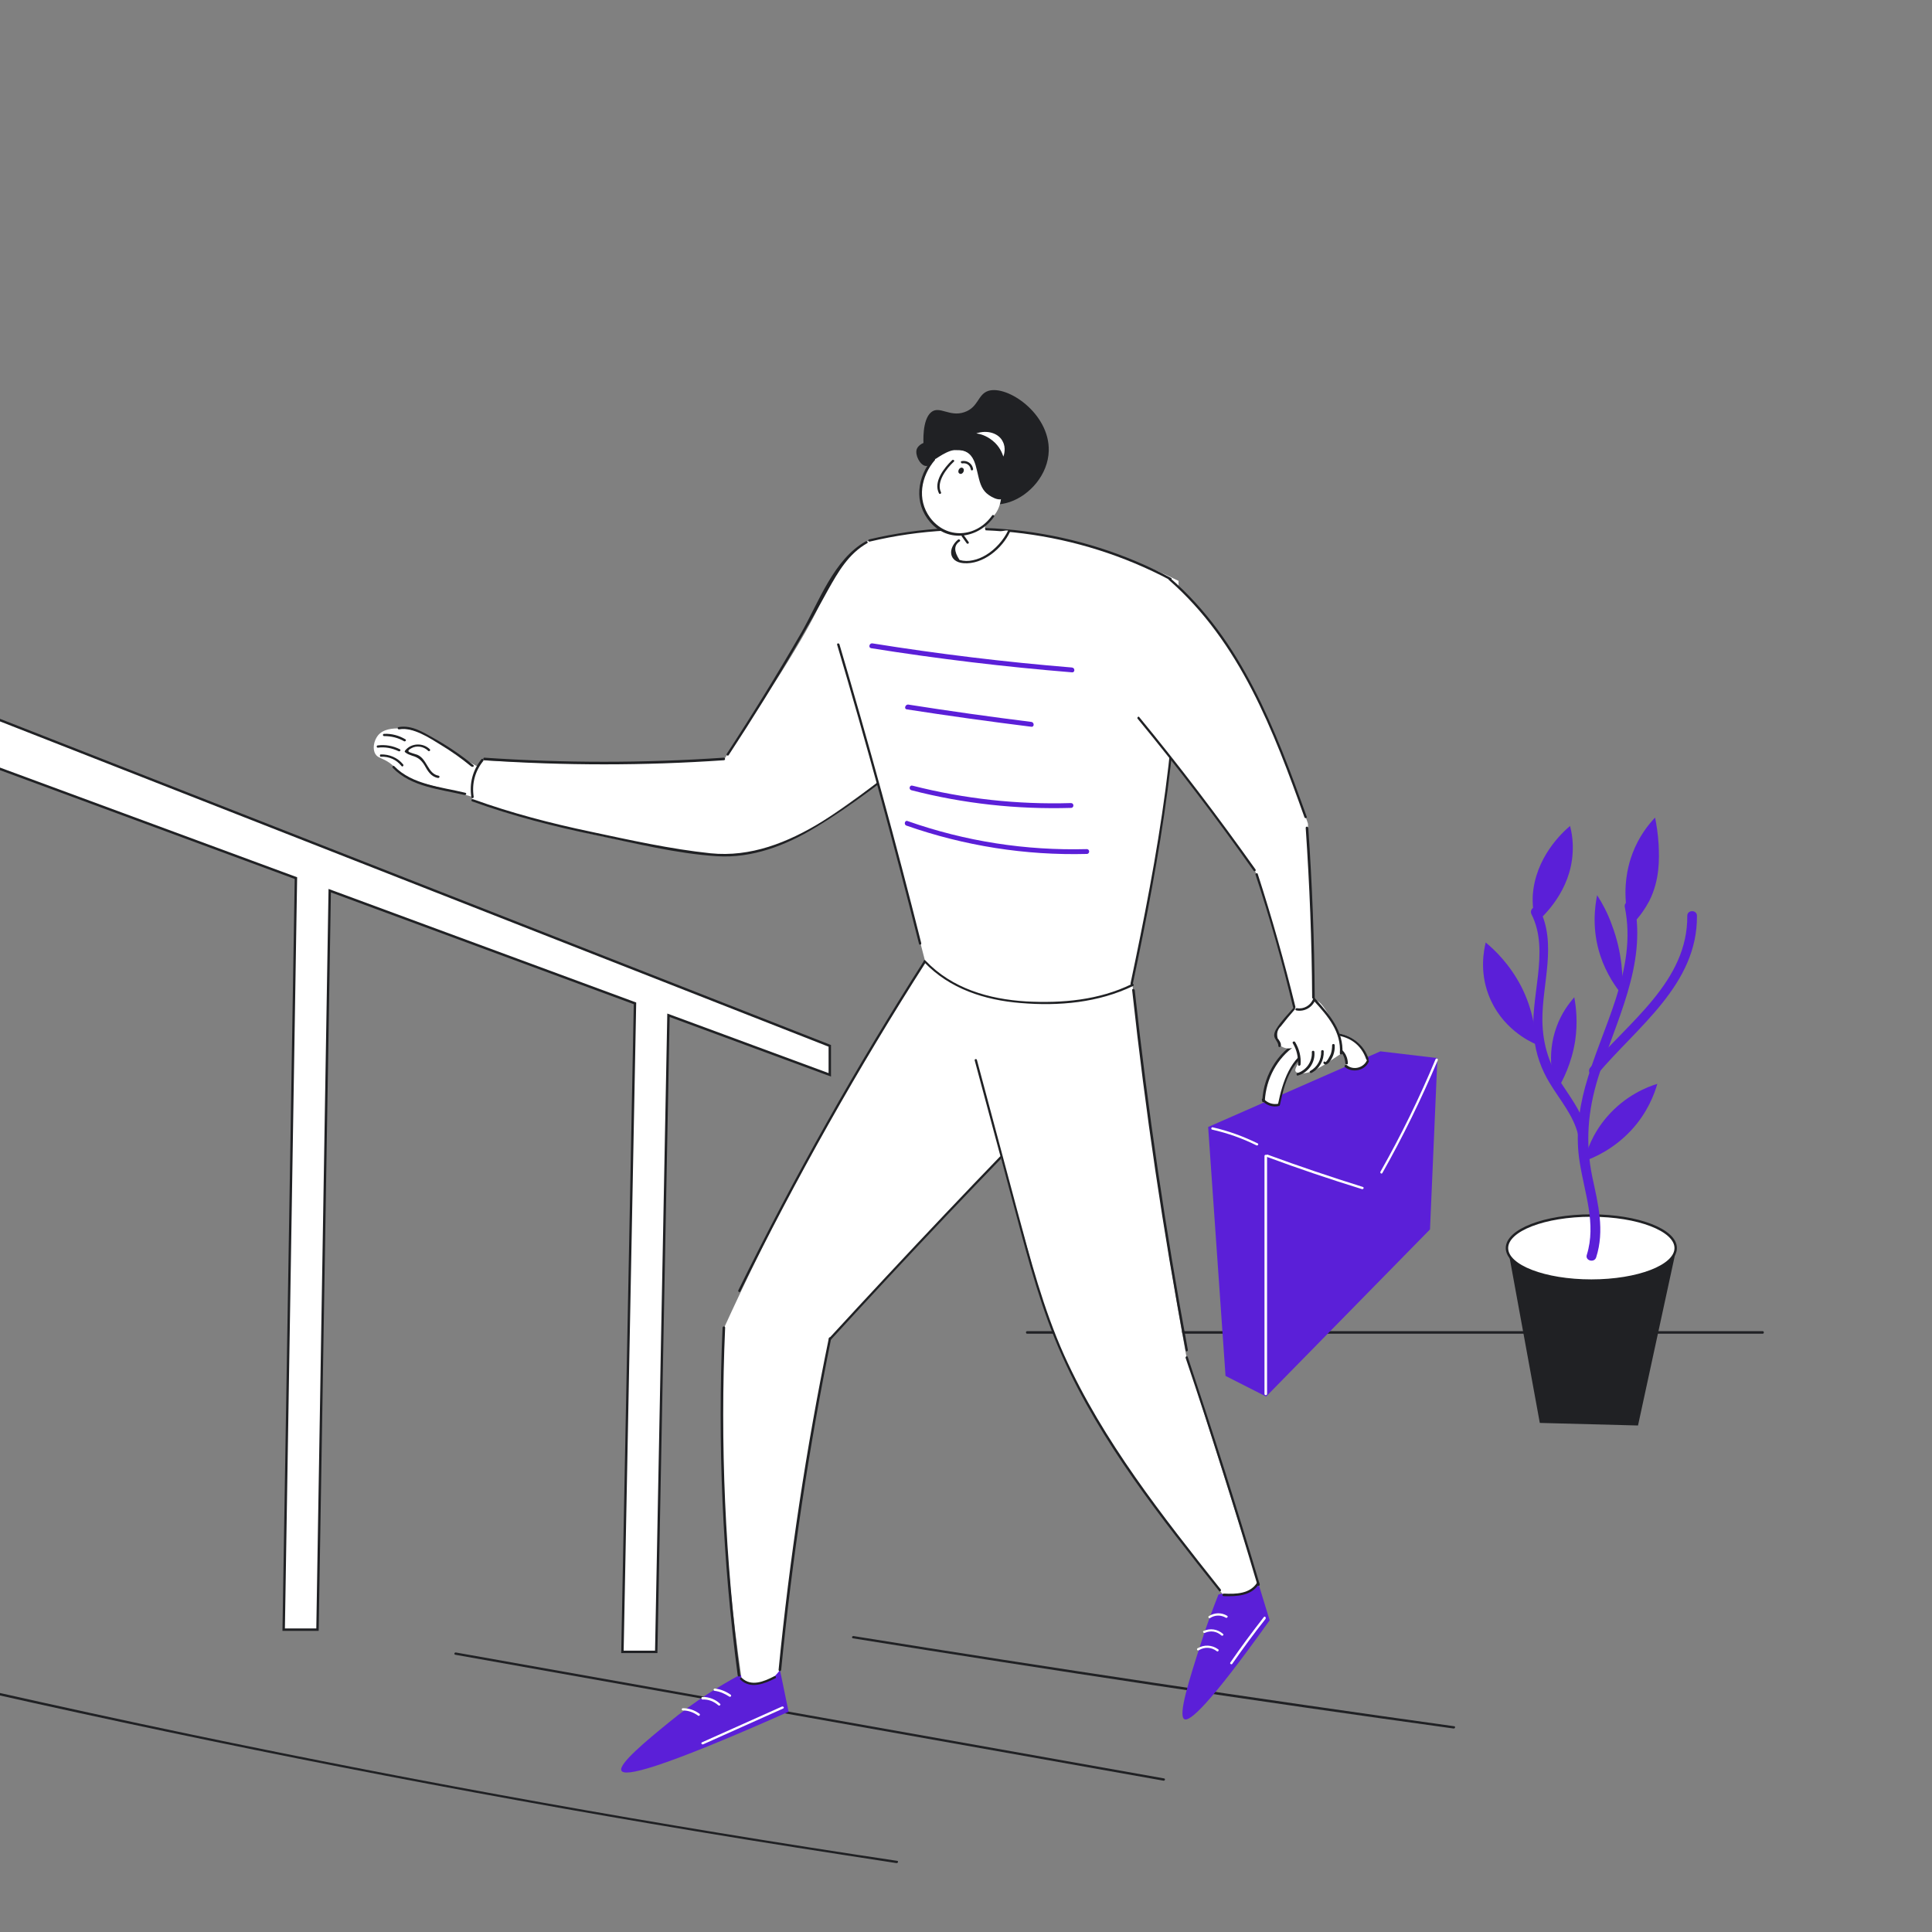 <?xml version="1.0" encoding="utf-8"?>
<!-- Generator: Adobe Illustrator 25.4.1, SVG Export Plug-In . SVG Version: 6.00 Build 0)  -->
<svg version="1.1" id="Layer_1" xmlns="http://www.w3.org/2000/svg" xmlns:xlink="http://www.w3.org/1999/xlink" x="0px" y="0px"
	 viewBox="0 0 600 600" style="enable-background:new 0 0 600 600;" xml:space="preserve">
<rect x="0" y="0" width="600" height="600" fill="#808080" stroke="none"/>
<style type="text/css">
	.st0{fill:#202124;}
	.st1{fill:#FFFFFF;stroke:#202124;stroke-width:0.75;stroke-miterlimit:10;}
	.st2{fill:#5B1FD8;}
	.st3{fill:#FFFFFF;}
</style>
<g id="details">
	<g id="background">
		<g>
			<g>
				<path class="st0" d="M319,414.2c76.1,0,152.2,0,228.4,0c0.5,0,0.5-0.8,0-0.8c-76.1,0-152.2,0-228.4,0
					C318.5,413.4,318.5,414.2,319,414.2L319,414.2z"/>
			</g>
		</g>
	</g>
	<g id="plant">
		<polygon class="st0" points="508.7,442.7 478.2,441.9 468,386.1 520.4,388.7 		"/>
		<ellipse class="st1" cx="494.2" cy="387.6" rx="26.2" ry="10.1"/>
		<g>
			<g>
				<path class="st2" d="M504.6,281.7c4,19.7-7.3,37.5-12.3,55.8c-2.1,7.7-3,15.6-1.7,23.5c1.5,9.6,5.2,19,2.2,28.7
					c-0.6,1.8,2.3,2.6,2.9,0.8c2.7-8.4,0.6-16.6-1.2-25c-2.2-10.7-1.4-20.4,1.8-30.8c5.5-17.7,15.1-34.8,11.3-53.8
					C507.1,279.1,504.2,279.9,504.6,281.7L504.6,281.7z"/>
			</g>
		</g>
		<g>
			<g>
				<path class="st2" d="M475.6,283.9c5.9,11.6-0.7,26,0.8,38.3c0.6,5.1,2.2,9.8,4.9,14.2c3.2,5.3,7.3,9.9,8.8,16
					c0.5,1.9,3.4,1.1,2.9-0.8c-1.4-5.3-4.4-9.6-7.4-14.1c-4.3-6.4-6.5-12.8-6.6-20.6c-0.1-11.5,4.6-23.7-0.9-34.6
					C477.3,280.7,474.8,282.2,475.6,283.9L475.6,283.9z"/>
			</g>
		</g>
		<g>
			<g>
				<path class="st2" d="M496,333.7c12.4-14.8,31.2-27.9,31-49.3c0-1.9-3-1.9-3,0c0.2,20.4-18.3,33-30.1,47.1
					C492.6,333,494.7,335.2,496,333.7L496,333.7z"/>
			</g>
		</g>
		<path class="st2" d="M461.4,292.7c-0.6,2.5-1.9,9,0.9,16.3c3.9,10.3,12.8,14.5,14.7,15.3c-0.1-3.7-0.8-10.6-4.6-18
			C468.8,299.4,464.2,295,461.4,292.7z"/>
		<path class="st2" d="M476.9,286.7c-0.6-2.3-1-5.2-0.9-8.4c0.7-11.9,9.1-19.7,11.6-21.8c0.6,2.3,1,5.2,0.8,8.3
			C487.8,276.6,479.5,284.4,476.9,286.7z"/>
		<path class="st2" d="M492,360.6c0.7-3,2.5-8.5,7.1-13.8c5.8-6.7,12.6-9.3,15.6-10.2c-0.9,3.1-3,8.9-8.1,14.4
			C501.1,356.9,495.1,359.5,492,360.6z"/>
		<path class="st2" d="M503.8,309c-2-2.4-4.9-6.5-6.8-12.2c-2.7-8.2-1.7-15.3-1-18.8c1.6,2.5,3.3,5.6,4.6,9.3
			C503.9,296,504.1,303.9,503.8,309z"/>
		<path class="st2" d="M483.4,338.8c-1-2.8-3.3-10.9,0-19.9c1.5-4.2,3.8-7.2,5.5-9.2c0.6,3.2,1.1,7.8,0.3,13.4
			C488.1,330.3,485.3,335.7,483.4,338.8z"/>
		<path class="st2" d="M506.3,287.6c-0.7-2.4-1.5-6-1.5-10.4c0-6.3,1.7-10.9,2.2-12.2c2-5.3,5-9,7-11.1c0.4,2,0.9,4.9,1.1,8.4
			c0.2,4.5,0.4,10.9-2.9,17.5C511.1,281.8,509.4,284.7,506.3,287.6z"/>
	</g>
	<g id="stairs">
		<path class="st1" d="M257.7,324.8c0,0-290.2-114-292.6-114.8v15.9l126.8,46.8l-3.8,233.4h10.5l3.8-229.5l94.8,35L193.3,513h10.5
			l3.8-197.7l50.1,18.5V324.8z"/>
		<g>
			<g>
				<path class="st0" d="M-80.4,434c1.9,0,1.9-3,0-3C-82.4,431-82.4,434-80.4,434L-80.4,434z"/>
			</g>
		</g>
		<g>
			<g>
				<path class="st0" d="M-2.9,525.9c72.5,16.3,145.5,30.6,218.9,42.8c20.8,3.5,41.6,6.7,62.4,9.9c0.5,0.1,0.7-0.7,0.2-0.7
					c-73.5-11-146.7-24.1-219.5-39.3c-20.6-4.3-41.2-8.8-61.7-13.4C-3.1,525.1-3.3,525.8-2.9,525.9L-2.9,525.9z"/>
			</g>
		</g>
		<g>
			<g>
				<path class="st0" d="M141.4,513.9c73.3,13,146.6,26.1,219.9,39.1c0.5,0.1,0.7-0.6,0.2-0.7c-73.3-13-146.6-26.1-219.9-39.1
					C141.1,513.1,140.9,513.8,141.4,513.9L141.4,513.9z"/>
			</g>
		</g>
		<g>
			<g>
				<path class="st0" d="M264.9,508.8c62.1,10,124.2,19.4,186.5,28c0.5,0.1,0.7-0.7,0.2-0.7c-62.3-8.7-124.4-18-186.5-28
					C264.6,508,264.4,508.7,264.9,508.8L264.9,508.8z"/>
			</g>
		</g>
	</g>
</g>
<g id="character">
	<g id="leg_right">
		<path class="st2" d="M229.5,520.3c-5.7,3.1-13.5,7.8-22,14.8c-6.5,5.3-15.6,12.8-14.5,14.8c1,1.9,10.9-0.1,51.9-18.3
			c-0.9-4.4-1.8-8.7-2.7-13.1C237.9,519.1,233.7,519.7,229.5,520.3z"/>
		<g>
			<g>
				<path class="st3" d="M221.9,525.1c1.7,0.2,3.2,0.9,4.6,1.8c0.4,0.3,0.8-0.4,0.4-0.6c-1.4-1-3.1-1.7-4.8-1.9
					C221.6,524.3,221.4,525,221.9,525.1L221.9,525.1z"/>
			</g>
		</g>
		<g>
			<g>
				<path class="st3" d="M218.2,527.8c1.8-0.1,3.5,0.6,4.9,1.8c0.3,0.3,0.9-0.2,0.5-0.5c-1.5-1.4-3.4-2.1-5.4-2.1
					C217.7,527,217.7,527.8,218.2,527.8L218.2,527.8z"/>
			</g>
		</g>
		<g>
			<g>
				<path class="st3" d="M212.1,531.2c1.7,0,3.3,0.6,4.7,1.6c0.4,0.3,0.8-0.4,0.4-0.6c-1.5-1.1-3.2-1.7-5.1-1.7
					C211.6,530.5,211.6,531.2,212.1,531.2L212.1,531.2z"/>
			</g>
		</g>
		<g>
			<g>
				<path class="st3" d="M242.8,530c-8.3,3.7-16.5,7.4-24.8,11.1c-0.4,0.2-0.1,0.8,0.4,0.6c8.3-3.7,16.5-7.4,24.8-11.1
					C243.7,530.4,243.3,529.8,242.8,530L242.8,530z"/>
			</g>
		</g>
		<path class="st3" d="M289.9,294.9c-14.7,22.2-29.6,47-43.9,74.3c-7.7,14.7-14.7,29.1-21.1,43.1c-0.2,4.6-0.4,10.7-0.5,17.8
			c-0.3,19.1,0.4,33.7,0.6,38.1c0.7,14,2.2,32,5.3,53.1c0.8,0.6,2.1,1.4,3.8,1.6c3.1,0.4,6.2-1.4,8.2-4.4c0.8-8.6,1.7-17.2,2.8-26.1
			c3.2-27,7.5-52.6,12.5-76.7c3.6-3.8,9.6-10.1,17-17.9c19.1-20.2,21.6-23,32.4-34.3c9-9.3,20.9-21.6,20.9-21.6l0,0
			c-5.4,11.9,17.5-25.1,12.4-37.1C337.5,298.6,327,292.4,289.9,294.9z"/>
		<g>
			<g>
				<path class="st0" d="M287,298.3c-21.1,33-40.4,67.2-57.7,102.4c-0.2,0.4,0.4,0.8,0.6,0.4c17.3-35.2,36.6-69.4,57.7-102.4
					C287.9,298.3,287.3,297.9,287,298.3L287,298.3z"/>
			</g>
		</g>
		<g>
			<g>
				<path class="st0" d="M330.2,339c-24.7,25.1-48.9,50.7-72.7,76.6c-0.3,0.4,0.2,0.9,0.5,0.5c23.8-26,48-51.5,72.7-76.6
					C331.1,339.1,330.5,338.6,330.2,339L330.2,339z"/>
			</g>
		</g>
		<g>
			<g>
				<path class="st0" d="M257.4,415.6c-7,34-12.2,68.4-15.6,103c0,0.5,0.7,0.5,0.8,0c3.4-34.5,8.6-68.8,15.5-102.8
					C258.2,415.3,257.5,415.1,257.4,415.6L257.4,415.6z"/>
			</g>
		</g>
		<g>
			<g>
				<path class="st0" d="M224.4,412.3c-1.6,36.1,0,72.2,4.7,108c0.1,0.5,0.8,0.5,0.8,0c-4.7-35.8-6.3-71.9-4.7-108
					C225.2,411.8,224.5,411.8,224.4,412.3L224.4,412.3z"/>
			</g>
		</g>
		<g>
			<g>
				<path class="st0" d="M229.9,521.6c3.2,3.1,7.5,1.3,10.9-0.4c0.4-0.2,0.1-0.9-0.4-0.6c-3.1,1.6-7.1,3.3-10,0.5
					C230.1,520.7,229.6,521.3,229.9,521.6L229.9,521.6z"/>
			</g>
		</g>
	</g>
	<g id="leg_left">
		<path class="st2" d="M378.4,495.2c-1.4,3.6-3.4,8.7-5.4,15c-3.7,11.5-7.2,22.5-5.2,23.7c1.6,0.9,7.5-4.1,26.5-30.7
			c-1.1-3.7-2.3-7.4-3.4-11.1C386.8,493.1,382.6,494.2,378.4,495.2z"/>
		<g>
			<g>
				<path class="st3" d="M375.8,502.5c1.5-1,3.4-1,4.9-0.1c0.4,0.2,0.8-0.4,0.4-0.6c-1.8-1.1-3.9-1-5.7,0.1
					C375.1,502.1,375.4,502.8,375.8,502.5L375.8,502.5z"/>
			</g>
		</g>
		<g>
			<g>
				<path class="st3" d="M374.2,507.1c1.7-0.8,3.7-0.5,5.1,0.8c0.4,0.3,0.9-0.2,0.5-0.5c-1.7-1.5-4-1.8-6-0.9
					C373.4,506.6,373.7,507.3,374.2,507.1L374.2,507.1z"/>
			</g>
		</g>
		<g>
			<g>
				<path class="st3" d="M372.3,512.5c1.8-1.1,3.9-1,5.6,0.3c0.4,0.3,0.8-0.4,0.4-0.6c-1.9-1.4-4.4-1.5-6.4-0.3
					C371.5,512.1,371.9,512.8,372.3,512.5L372.3,512.5z"/>
			</g>
		</g>
		<g>
			<g>
				<path class="st3" d="M392.5,502.2c-3.6,4.6-7.1,9.3-10.4,14.1c-0.3,0.4,0.4,0.8,0.6,0.4c3.3-4.7,6.7-9.4,10.3-13.9
					C393.3,502.3,392.8,501.8,392.5,502.2L392.5,502.2z"/>
			</g>
		</g>
		<path class="st3" d="M302,308.3c-0.5,2.2-0.4,7.9-0.1,11.3c0.4,5.6,1.3,9.8,1.7,11.6c4.1,18.3,11.2,42,11.2,42
			c8,26.3,6,23.7,10.2,34.9c5.1,13.6,10.6,24.2,14.4,30.9c5.7,10.1,10.6,16.9,17.9,27.1c5.5,7.7,13.1,17.7,22.6,29.2
			c1.1,0.1,2.4,0.2,4,0c3.4-0.5,5.8-2.2,6.9-3.2c-7.4-23.5-14.9-47-22.3-70.5c-4.9-26.9-9.3-55-13.1-84.3c-1.8-13.9-3.3-27.6-4.7-41
			C324.5,295.7,303.9,300.2,302,308.3z"/>
		<g>
			<g>
				<path class="st0" d="M351.6,307.5c4.1,37.5,9.6,74.9,16.6,111.9c0.1,0.5,0.8,0.3,0.7-0.2c-6.9-37-12.4-74.3-16.5-111.7
					C352.3,307,351.5,307,351.6,307.5L351.6,307.5z"/>
			</g>
		</g>
		<g>
			<g>
				<path class="st0" d="M368.2,421.7c7.9,23.4,15.3,46.9,22.3,70.5c0.1,0.5,0.9,0.3,0.7-0.2c-7-23.6-14.5-47.1-22.3-70.5
					C368.8,421,368.1,421.2,368.2,421.7L368.2,421.7z"/>
			</g>
		</g>
		<g>
			<g>
				<path class="st0" d="M302.7,329.3c4.3,15.9,8.5,31.8,12.8,47.6c4,15,8,30.1,14.4,44.3c12,26.8,30.5,50,48.7,72.9
					c0.3,0.4,0.8-0.2,0.5-0.5c-18.1-22.8-36.5-46-48.6-72.7c-6.5-14.5-10.5-29.8-14.6-45c-4.2-15.6-8.3-31.1-12.5-46.7
					C303.3,328.7,302.6,328.9,302.7,329.3L302.7,329.3z"/>
			</g>
		</g>
		<g>
			<g>
				<path class="st0" d="M380,495.7c4,0.1,8.6,0,11-3.8c0.3-0.4-0.4-0.8-0.6-0.4c-2.2,3.5-6.6,3.6-10.3,3.4
					C379.5,494.9,379.5,495.6,380,495.7L380,495.7z"/>
			</g>
		</g>
	</g>
	<g id="hand_right">
		<path class="st3" d="M148.4,238.1c-1-0.5-2.4-1.3-4.2-2.3c-5.8-3.4-6.6-4.8-10.8-6.9c-2.7-1.4-5.5-2.7-9.3-2.7
			c-2,0-5.1,0.1-6.8,2.3c-1.2,1.6-1.7,4.1-0.7,5.7c0.8,1.3,2.1,1.1,4.5,2.8c1.4,1,2,1.9,2.7,2.6c2.3,2.4,5.3,3.1,10.4,4.4
			c2.8,0.7,7,1.9,12.6,3.5C147.3,244.4,147.8,241.2,148.4,238.1z"/>
		<path class="st3" d="M270,167.9c-1.5,0.2-3.2,1.8-5.6,4.1c-6,5.8-8.4,12.3-8.9,13.5c-2.5,6.6-10.7,20.9-30.6,50.3
			c-9.4,0.6-19.1,1.1-29.3,1.2c-16.2,0.3-31.5-0.1-45.9-0.9c-0.8,1-1.9,2.6-2.6,4.8c-1.1,3.4-0.7,6.3-0.4,7.7
			c7.5,2.6,15.5,5,23.9,7.2c19.4,5.1,37.4,8.1,53.7,9.9c2.3,0,5.5-0.2,9.2-0.9c2.2-0.4,6.8-1.5,14.1-5.1c2.8-1.4,6.7-3.5,18.8-12.2
			c4.8-3.5,8.9-6.4,11.9-8.7c5.5-4.3,10.9-8.6,16.4-12.9C281.9,178.6,274.5,167.3,270,167.9z"/>
		<g>
			<g>
				<path class="st0" d="M268.9,168.1c-10,5.6-14.6,18.9-20,28.3c-7.4,12.8-15.1,25.3-23.2,37.7c-0.3,0.4,0.4,0.8,0.6,0.4
					c7.4-11.3,14.5-22.7,21.3-34.4c3.2-5.5,6.4-11.1,9.5-16.8c3.2-5.7,6.4-11.3,12.2-14.6C269.7,168.5,269.3,167.9,268.9,168.1
					L268.9,168.1z"/>
			</g>
		</g>
		<g>
			<g>
				<path class="st0" d="M150.4,236.1c24.8,1.7,49.7,1.7,74.4,0c0.5,0,0.5-0.8,0-0.8c-24.8,1.7-49.7,1.7-74.4,0
					C150,235.3,150,236.1,150.4,236.1L150.4,236.1z"/>
			</g>
		</g>
		<g>
			<g>
				<path class="st0" d="M149.5,235.8c-2.7,3.4-3.8,7.5-3.1,11.8c0.1,0.5,0.8,0.3,0.7-0.2c-0.6-4,0.4-7.9,3-11.1
					C150.3,235.9,149.8,235.4,149.5,235.8L149.5,235.8z"/>
			</g>
		</g>
		<g>
			<g>
				<path class="st0" d="M146.7,248.9c12.5,4.5,25.4,7.8,38.5,10.5c12.2,2.5,24.9,5.7,37.4,6.5c10.9,0.7,21.4-3.3,30.6-8.9
					c11.4-6.8,21.9-15.3,32.5-23.2c0.4-0.3,0-0.9-0.4-0.6c-18.6,13.6-39.8,34.3-64.6,31.8c-12.4-1.3-25-4.1-37.2-6.7
					c-12.4-2.6-24.7-5.8-36.6-10.1C146.4,248,146.2,248.8,146.7,248.9L146.7,248.9z"/>
			</g>
		</g>
		<g>
			<g>
				<path class="st0" d="M147,237.6c-3.8-3.1-7.9-5.9-12.2-8.3c-3.4-1.9-6.9-4.2-11-3.5c-0.5,0.1-0.3,0.8,0.2,0.7
					c4.2-0.8,9.6,2.8,13,4.9c3.3,2,6.4,4.2,9.3,6.6C146.9,238.4,147.4,237.9,147,237.6L147,237.6z"/>
			</g>
		</g>
		<g>
			<g>
				<path class="st0" d="M133.5,232.7c-2.1-2.1-5.8-2-7.7,0.4c-0.1,0.2-0.2,0.4,0,0.5c0.7,0.6,1.4,0.8,2.2,1.1
					c1.8,0.5,2.8,1.3,3.8,2.9c1,1.8,2,3.6,4.2,4c0.5,0.1,0.7-0.6,0.2-0.7c-3.4-0.6-3.5-5.2-6.6-6.5c-0.5-0.2-1.1-0.3-1.6-0.5
					c-1.3-0.4-1.7-0.7-0.3-1.5c1.7-1,3.9-0.6,5.3,0.8C133.3,233.5,133.8,233,133.5,232.7L133.5,232.7z"/>
			</g>
		</g>
		<g>
			<g>
				<path class="st0" d="M119.3,228.6c2.2,0,4.3,0.5,6.2,1.6c0.4,0.2,0.8-0.4,0.4-0.6c-2-1.2-4.3-1.8-6.6-1.7
					C118.8,227.9,118.8,228.6,119.3,228.6L119.3,228.6z"/>
			</g>
		</g>
		<g>
			<g>
				<path class="st0" d="M117.3,232.2c2.3-0.3,4.4,0.1,6.5,1.1c0.4,0.2,0.8-0.4,0.4-0.6c-2.2-1.1-4.5-1.5-6.9-1.2
					C116.9,231.5,116.9,232.2,117.3,232.2L117.3,232.2z"/>
			</g>
		</g>
		<g>
			<g>
				<path class="st0" d="M118.3,235c2.5-0.1,4.8,0.9,6.4,2.9c0.3,0.4,0.8-0.2,0.5-0.5c-1.7-2.1-4.3-3.2-7-3.1
					C117.9,234.3,117.9,235.1,118.3,235L118.3,235z"/>
			</g>
		</g>
		<g>
			<g>
				<path class="st0" d="M122,238.5c5.7,5.9,14.7,6.6,22.3,8.4c0.5,0.1,0.7-0.6,0.2-0.7c-7.4-1.8-16.5-2.5-22-8.2
					C122.2,237.6,121.6,238.1,122,238.5L122,238.5z"/>
			</g>
		</g>
	</g>
	<g id="torso">
		<path class="st3" d="M270,167.9c-2.1,3.5-4.5,8.1-6.4,13.8c-2.4,7.3-3.1,13.7-3.3,18.5c2.9,9.9,5.9,20,8.7,30.1
			c6.5,23.1,12.6,45.8,18.3,68.2c2.4,2.3,6.1,5.6,11.4,8.3c10.8,5.5,21,5,28.1,4.6c5.7-0.3,14.6-1.4,24.8-5.5
			c2.7-12.7,4.8-23.8,6.3-32.9c2.9-17.2,6-35.8,7.4-59.8c0.8-12.9,0.8-24,0.7-32.8c-4.2-2.1-10-4.7-17.1-7.2
			c-7.6-2.7-20.7-7.3-38.2-8.6C295,163.3,281.1,165.2,270,167.9z"/>
		<g>
			<g>
				<path class="st0" d="M260,200.3c9.1,30.7,17.6,61.7,25.4,92.8c0.1,0.5,0.8,0.3,0.7-0.2c-7.8-31.1-16.3-62-25.4-92.8
					C260.5,199.6,259.8,199.8,260,200.3L260,200.3z"/>
			</g>
		</g>
		<g>
			<g>
				<path class="st0" d="M287,298.8c7.9,8.3,18.8,11.8,30,12.7c11.9,1,24.1-0.1,34.9-5.3c0.4-0.2,0.1-0.9-0.4-0.6
					c-10.2,5-21.6,6-32.8,5.4c-11.6-0.7-23-4-31.2-12.6C287.2,297.9,286.6,298.4,287,298.8L287,298.8z"/>
			</g>
		</g>
		<g>
			<g>
				<path class="st0" d="M270.1,168.2c31.4-7.5,64.7-3.2,93.2,11.9c0.4,0.2,0.8-0.4,0.4-0.6c-28.7-15.3-62.1-19.5-93.7-12
					C269.4,167.6,269.6,168.3,270.1,168.2L270.1,168.2z"/>
			</g>
		</g>
		<g>
			<g>
				<path class="st0" d="M365.2,184.5c1.7,40.8-5.7,81.1-14.1,120.9c-0.1,0.5,0.6,0.7,0.7,0.2c8.4-39.8,15.7-80.2,14.1-121.1
					C365.9,184,365.2,184,365.2,184.5L365.2,184.5z"/>
			</g>
		</g>
		<g>
			<g>
				<path class="st2" d="M270.5,201.3c20.7,3.3,41.5,5.8,62.4,7.5c1,0.1,1-1.4,0-1.5c-20.8-1.7-41.4-4.2-62-7.5
					C270,199.7,269.6,201.1,270.5,201.3L270.5,201.3z"/>
			</g>
		</g>
		<g>
			<g>
				<path class="st2" d="M281.6,220.3c12.9,2,25.8,3.8,38.7,5.4c1,0.1,0.9-1.4,0-1.5c-12.8-1.6-25.6-3.4-38.3-5.4
					C281.1,218.8,280.7,220.2,281.6,220.3L281.6,220.3z"/>
			</g>
		</g>
		<g>
			<g>
				<path class="st2" d="M283,245.4c16.2,4.2,32.9,6,49.6,5.5c1,0,1-1.5,0-1.5c-16.6,0.5-33.1-1.3-49.2-5.4
					C282.5,243.7,282.1,245.1,283,245.4L283,245.4z"/>
			</g>
		</g>
		<g>
			<g>
				<path class="st2" d="M281.5,256.4c18,6.3,36.9,9.3,56,8.8c1,0,1-1.5,0-1.5c-19,0.5-37.7-2.4-55.6-8.7
					C281,254.6,280.6,256.1,281.5,256.4L281.5,256.4z"/>
			</g>
		</g>
	</g>
	<g id="bag">
		<polygon class="st2" points="428.7,326.5 375.2,350 380.6,427.3 393.2,433.7 444.1,381.8 446.4,328.6 		"/>
		<path class="st3" d="M392.2,341.5c0.3,0.3,0.7,0.8,1.4,1.1c1.4,0.8,2.9,0.6,3.4,0.5c0.3-1.3,0.7-3.1,1.4-5.1
			c1.3-3.7,2.2-6.4,4.6-8.9c1-1,4.2-4.5,8.7-4.5c1.1,0,3.3,0,4.9,1.7c1.7,1.8,1.4,4.2,1.4,4.7c0.4,0.3,1.4,1,2.8,1
			c2.6-0.1,3.9-2.5,4-2.6c-0.2-1-0.7-2.5-1.7-4c-2.4-3.4-6.1-4.2-7.4-4.5c-3.3-0.7-5.9,0-7.4,0.4c-5.1,1.4-8.2,4.7-9.6,6.2
			C393.9,332.9,392.6,338.8,392.2,341.5z"/>
		<g>
			<g>
				<path class="st0" d="M392.8,341.9c0.4-6.9,3.8-13.3,9.5-17.2c7-4.8,18.8-5.2,22,4.3c0.2,0.5,0.9,0.3,0.7-0.2
					c-2.8-8.2-12.1-9.8-19.5-6.7c-8,3.4-13.1,11.3-13.5,19.9C392,342.4,392.7,342.4,392.8,341.9L392.8,341.9z"/>
			</g>
		</g>
		<g>
			<g>
				<path class="st0" d="M392,341.8c1.3,1.5,3.2,2.1,5.1,1.7c0.5-0.1,0.3-0.8-0.2-0.7c-1.7,0.3-3.3-0.3-4.4-1.5
					C392.2,340.9,391.6,341.4,392,341.8L392,341.8z"/>
			</g>
		</g>
		<g>
			<g>
				<path class="st0" d="M397.5,343.1c0.9-4.2,1.9-8.5,4.4-12c1.3-1.9,3-3.6,5-4.7c3.7-2.1,10.5-2.3,10.9,3.8c0,0.5,0.8,0.5,0.8,0
					c-0.3-5.7-6.4-7-11-5c-6.9,3.1-9.3,10.9-10.7,17.7C396.7,343.4,397.4,343.6,397.5,343.1L397.5,343.1z"/>
			</g>
		</g>
		<g>
			<g>
				<path class="st0" d="M417.7,331.4c2.3,1.9,6.2,1.1,7.4-1.7c0.2-0.4-0.5-0.8-0.6-0.4c-1,2.3-4.2,3.2-6.2,1.5
					C417.8,330.5,417.3,331.1,417.7,331.4L417.7,331.4z"/>
			</g>
		</g>
		<g>
			<g>
				<path class="st3" d="M393.5,432.9c0-24.6,0-49.3,0-73.9c0-0.5-0.8-0.5-0.8,0c0,24.6,0,49.3,0,73.9
					C392.7,433.4,393.5,433.4,393.5,432.9L393.5,432.9z"/>
			</g>
		</g>
		<g>
			<g>
				<path class="st3" d="M376.4,350.8c4.8,1.1,9.4,2.7,13.8,4.9c0.4,0.2,0.8-0.4,0.4-0.6c-4.5-2.2-9.1-3.9-14-5
					C376.2,350,376,350.7,376.4,350.8L376.4,350.8z"/>
			</g>
		</g>
		<g>
			<g>
				<path class="st3" d="M393.5,359.3c9.7,3.6,19.5,6.9,29.5,10c0.5,0.1,0.7-0.6,0.2-0.7c-9.9-3.1-19.7-6.4-29.5-10
					C393.3,358.4,393.1,359.1,393.5,359.3L393.5,359.3z"/>
			</g>
		</g>
		<g>
			<g>
				<path class="st3" d="M445.8,329c-5,12-10.7,23.6-17.1,34.9c-0.2,0.4,0.4,0.8,0.6,0.4c6.4-11.3,12.1-23,17.2-35
					C446.7,328.7,446,328.5,445.8,329L445.8,329z"/>
			</g>
		</g>
	</g>
	<g id="hand_left">
		<path class="st3" d="M401.9,313.3c-0.5,0.6-1.3,1.4-2.1,2.4c-1.5,1.7-1.9,2.4-2.1,2.7c-0.9,1.5-1.4,2.2-1.4,3.2
			c0,0.2,0,1.9,1.3,3.1c1.3,1.1,3.3,1.2,5,0.3c0.5,0.8,1.1,2.1,0.9,3.6c-0.2,2.1-1.7,3.4-1.1,4.2c0.3,0.4,0.9,0.4,1.7,0.5
			c1.7,0.1,3-0.5,3.8-0.8c1.7-0.8,2.9-1.5,4.7-2.7c2.1-1.4,3.6-2.4,4.1-2.7c0.1-1,0.1-2.3-0.2-3.9c-0.1-0.7-0.6-2.8-3.2-7
			c-2.1-3.4-3.2-5.1-4.6-5.5C405.5,309.9,402.5,312.8,401.9,313.3z"/>
		<path class="st3" d="M363.4,179.8c-1.1,2-2.1,4.1-3.1,6.3c-6,13.6-7.1,26.8-6.7,36.9c7.1,8.6,14.3,17.7,21.6,27.3
			c5.1,6.7,9.9,13.4,14.5,19.9c1.6,4.6,3.2,9.3,4.7,14.2c3.1,10.1,5.5,19.8,7.5,28.9c0.3,0.1,1.8,0.7,3.5-0.1c2.1-1,2.5-3.2,2.6-3.4
			c-0.6-18-1.2-36-1.8-54c-1-3-2.4-7.2-4.3-12.1c-2.3-6.3-4.8-13.1-8.2-20.6c-2.2-4.8-5.4-11.9-10.4-19.6
			C379.2,197.2,372.9,188.7,363.4,179.8z"/>
		<g>
			<g>
				<path class="st0" d="M363,180.1c22.1,19.3,32.5,46.8,42.1,73.7c0.2,0.5,0.9,0.3,0.7-0.2c-9.7-27-20.1-54.7-42.3-74
					C363.2,179.3,362.6,179.8,363,180.1L363,180.1z"/>
			</g>
		</g>
		<g>
			<g>
				<path class="st0" d="M353.3,223.2c12.6,15.3,24.6,31,36,47.2c0.3,0.4,0.9,0,0.6-0.4c-11.5-16.2-23.5-32-36.1-47.3
					C353.6,222.3,353,222.9,353.3,223.2L353.3,223.2z"/>
			</g>
		</g>
		<g>
			<g>
				<path class="st0" d="M389.9,271.6c4.5,13.6,8.4,27.4,11.7,41.3c0.1,0.5,0.8,0.3,0.7-0.2c-3.4-13.9-7.3-27.7-11.7-41.3
					C390.5,271,389.8,271.2,389.9,271.6L389.9,271.6z"/>
			</g>
		</g>
		<g>
			<g>
				<path class="st0" d="M405.5,257.1c1.2,17.6,1.9,35.1,2,52.7c0,0.5,0.8,0.5,0.8,0c-0.1-17.6-0.8-35.2-2-52.7
					C406.2,256.6,405.5,256.6,405.5,257.1L405.5,257.1z"/>
			</g>
		</g>
		<g>
			<g>
				<path class="st0" d="M402.6,313.8c2.5,0.5,5.1-1,5.9-3.4c0.2-0.5-0.6-0.7-0.7-0.2c-0.7,2-2.9,3.3-5,2.9
					C402.3,313,402.1,313.7,402.6,313.8L402.6,313.8z"/>
			</g>
		</g>
		<g>
			<g>
				<path class="st0" d="M401.6,313.1c-1.7,2-3.8,4.1-5.2,6.4c-0.4,0.6-0.7,1.4-0.7,2.1c0.1,1.2,1.3,2,1.3,3.2c0,0.5,0.7,0.5,0.8,0
					c0-0.6,0-0.7-0.3-1.3c-0.2-0.3-0.4-0.7-0.7-1c-0.4-1.5-0.1-2.8,1-3.8c1.4-1.8,2.8-3.5,4.3-5.2
					C402.4,313.2,401.9,312.7,401.6,313.1L401.6,313.1z"/>
			</g>
		</g>
		<g>
			<g>
				<path class="st0" d="M408.2,311c4.2,4.6,8.4,9.5,7.9,16.1c0,0.5,0.7,0.5,0.8,0c0.4-6.8-3.9-11.9-8.2-16.7
					C408.4,310.1,407.9,310.6,408.2,311L408.2,311z"/>
			</g>
		</g>
		<g>
			<g>
				<path class="st0" d="M401.5,324c1.2,2,1.7,4.2,1.6,6.6c0,0.5,0.7,0.5,0.8,0c0.2-2.5-0.4-4.8-1.7-7
					C401.9,323.2,401.2,323.6,401.5,324L401.5,324z"/>
			</g>
		</g>
		<g>
			<g>
				<path class="st0" d="M403.1,334c3.2-0.9,5.4-4,5.1-7.3c0-0.5-0.8-0.5-0.8,0c0.2,3-1.7,5.7-4.6,6.6
					C402.5,333.5,402.7,334.2,403.1,334L403.1,334z"/>
			</g>
		</g>
		<g>
			<g>
				<path class="st0" d="M407.3,333.2c2.5-1.3,3.9-3.9,3.8-6.7c0-0.5-0.8-0.5-0.8,0c0.1,2.5-1.2,4.9-3.4,6.1
					C406.5,332.8,406.9,333.4,407.3,333.2L407.3,333.2z"/>
			</g>
		</g>
		<g>
			<g>
				<path class="st0" d="M411.1,330.3c0.8,0.9,1.8-0.5,2.2-1.1c0.9-1.4,1.3-3,1.2-4.6c0-0.5-0.8-0.5-0.8,0c0,0.9-0.1,1.8-0.4,2.7
					c-0.1,0.3-1.4,2.9-1.8,2.5C411.3,329.4,410.8,329.9,411.1,330.3L411.1,330.3z"/>
			</g>
		</g>
	</g>
	<g id="head">
		<path class="st0" d="M325.7,140c-0.2,7.4-5.9,13.8-12.1,15.9c-12.1,4.1-26.1-8-26.8-17.7v-0.1c0-0.6-0.5-7.7,2.4-10.1
			c2.6-2.1,5.7,1.6,10.3,0c4.4-1.5,4.1-5.5,7.4-6.6C312.8,119.5,326,128.4,325.7,140z"/>
		<path class="st0" d="M287.4,144.7c2.4,0.4,3.7-4.4,8.4-5.2c0.7-0.1,2.5-0.4,4.1,0.5c2,1.1,2.8,3.3,3.6,5.6c1,3,0.5,3.6,1.7,5.6
			c0.6,0.9,1.5,2.4,3.4,3.1c1.6,0.5,3,0.2,3.6,0c0.1-1.2,0.1-2.8-0.2-4.8c-0.4-2.1-0.9-5.4-3.5-8.1c-2.2-2.4-4.9-3.2-7.2-3.8
			c-6.1-1.7-15.2-1.7-16.6,1.9C284.1,141.3,285.7,144.4,287.4,144.7z"/>
		<path class="st3" d="M290.4,142.2c-0.9,0.9-1.4,1.7-2.3,3.2c-0.7,1.2-1.5,2.7-2,4.8c-0.2,0.9-0.8,3.6,0.2,6.8
			c1.3,4.3,4.5,6.5,5.3,7.1c3.1,2.1,6.2,2.3,7.4,2.3c0.3,0.4,0.6,0.8,0.8,1.2c-0.4,0-1.6,0-2.7,0.8c-0.9,0.7-1.8,2-1.5,3.5
			c0.3,1.4,1.5,2.1,1.8,2.3c0.5,0.3,1.7,0.8,4.3,0.3c1.6-0.3,4.2-1.2,7.4-3.8c1.7-1.4,5-4.7,4.4-5.7c-0.2-0.2-0.9-0.9-6.4,1.4
			c-0.6-0.7-1.3-1.8-1.2-2.9c0.2-1.3,1.4-1.9,2.5-3.1c1-1,2.1-2.7,2.5-5.6c-1.6-0.2-3.4-0.8-4.6-2.1c-1.1-1.2-1.1-2.3-2.5-6.5
			s-2-4.9-2.6-5.3c-1.6-1.2-3.4-1.1-4.5-1.1C296.1,139.6,292.9,139.7,290.4,142.2z"/>
		<ellipse transform="matrix(0.458 -0.889 0.889 0.458 31.704 344.566)" class="st0" cx="298.5" cy="146.3" rx="1" ry="0.8"/>
		<g>
			<g>
				<path class="st0" d="M298.9,143.9c1.3-0.2,2.4,0.6,2.6,1.9c0.1,0.5,0.8,0.3,0.7-0.2c-0.3-1.7-1.9-2.7-3.5-2.4
					C298.2,143.2,298.4,144,298.9,143.9L298.9,143.9z"/>
			</g>
		</g>
		<g>
			<g>
				<path class="st0" d="M289.7,142.3c-4.9,5.8-6,13.9-0.8,19.9c5.7,6.5,15,5,19.8-1.7c0.3-0.4-0.4-0.8-0.6-0.4
					c-4.9,6.9-14.2,7.5-19.3,0.6c-4.1-5.6-2.8-12.8,1.6-17.9C290.5,142.5,290,142,289.7,142.3L289.7,142.3z"/>
			</g>
		</g>
		<g>
			<g>
				<path class="st0" d="M290.4,142.4c4.1-3.5,9.8-5.3,14.8-2.8c5.8,2.8,6.7,8.3,6.3,14.2c0,0.5,0.7,0.5,0.8,0
					c0.4-6.2-0.6-12.1-6.8-15c-5.4-2.5-11.4-0.7-15.7,3.1C289.5,142.1,290,142.7,290.4,142.4L290.4,142.4z"/>
			</g>
		</g>
		<g>
			<g>
				<path class="st0" d="M295.7,142.9c-2.5,2.4-5.9,6.7-4.1,10.3c0.2,0.4,0.9,0.1,0.6-0.4c-1.5-3.1,1.8-7.4,4-9.4
					C296.6,143.1,296.1,142.6,295.7,142.9L295.7,142.9z"/>
			</g>
		</g>
		<g>
			<g>
				<path class="st0" d="M290.6,142.5c2.6-1.7,6.2-4.1,9.6-2.1c2.1,1.2,2.7,3.6,3.2,5.7c0.6,2.3,0.9,4.8,2.5,6.6
					c1.1,1.3,5,3.7,6.1,1.5c0.2-0.4-0.4-0.8-0.6-0.4c-3.6-0.1-5.7-1.6-6.4-4.5c-0.2-0.6-0.3-1.1-0.5-1.7c-0.3-1.2-0.5-2.3-0.9-3.5
					c-0.5-1.4-1.1-2.8-2.2-3.8c-3.5-3.1-8-0.7-11.2,1.4C289.8,142.1,290.2,142.7,290.6,142.5L290.6,142.5z"/>
			</g>
		</g>
		<g>
			<g>
				<path class="st0" d="M298.7,166.6c0.5,0.7,1,1.4,1.5,2.1c0.3,0.4,0.9,0,0.6-0.4c-0.5-0.7-1-1.4-1.5-2.1
					C299.1,165.8,298.4,166.2,298.7,166.6L298.7,166.6z"/>
			</g>
		</g>
		<g>
			<g>
				<path class="st0" d="M297.5,167.6c-3.2,2.7-2.9,6.9,1.7,7.3c6.1,0.5,12.1-4.6,14.5-9.8c0.2-0.4-0.4-0.8-0.6-0.4
					c-1.4,3-4,5.9-6.8,7.6c-1.3,0.8-2.7,1.4-4.2,1.7c-1.4,0.3-2.7,0.3-4.1-0.1c-1.8-2.7-1.8-4.6,0.1-5.8
					C298.4,167.8,297.9,167.3,297.5,167.6L297.5,167.6z"/>
			</g>
		</g>
		<path class="st3" d="M303.2,134.6c1,0.1,3,0.6,5,2.2c2.3,1.8,3.1,4.1,3.4,5c0.2-0.5,0.9-2.7-0.2-4.7
			C310.2,134.6,306.7,133.4,303.2,134.6z"/>
	</g>
</g>
</svg>

